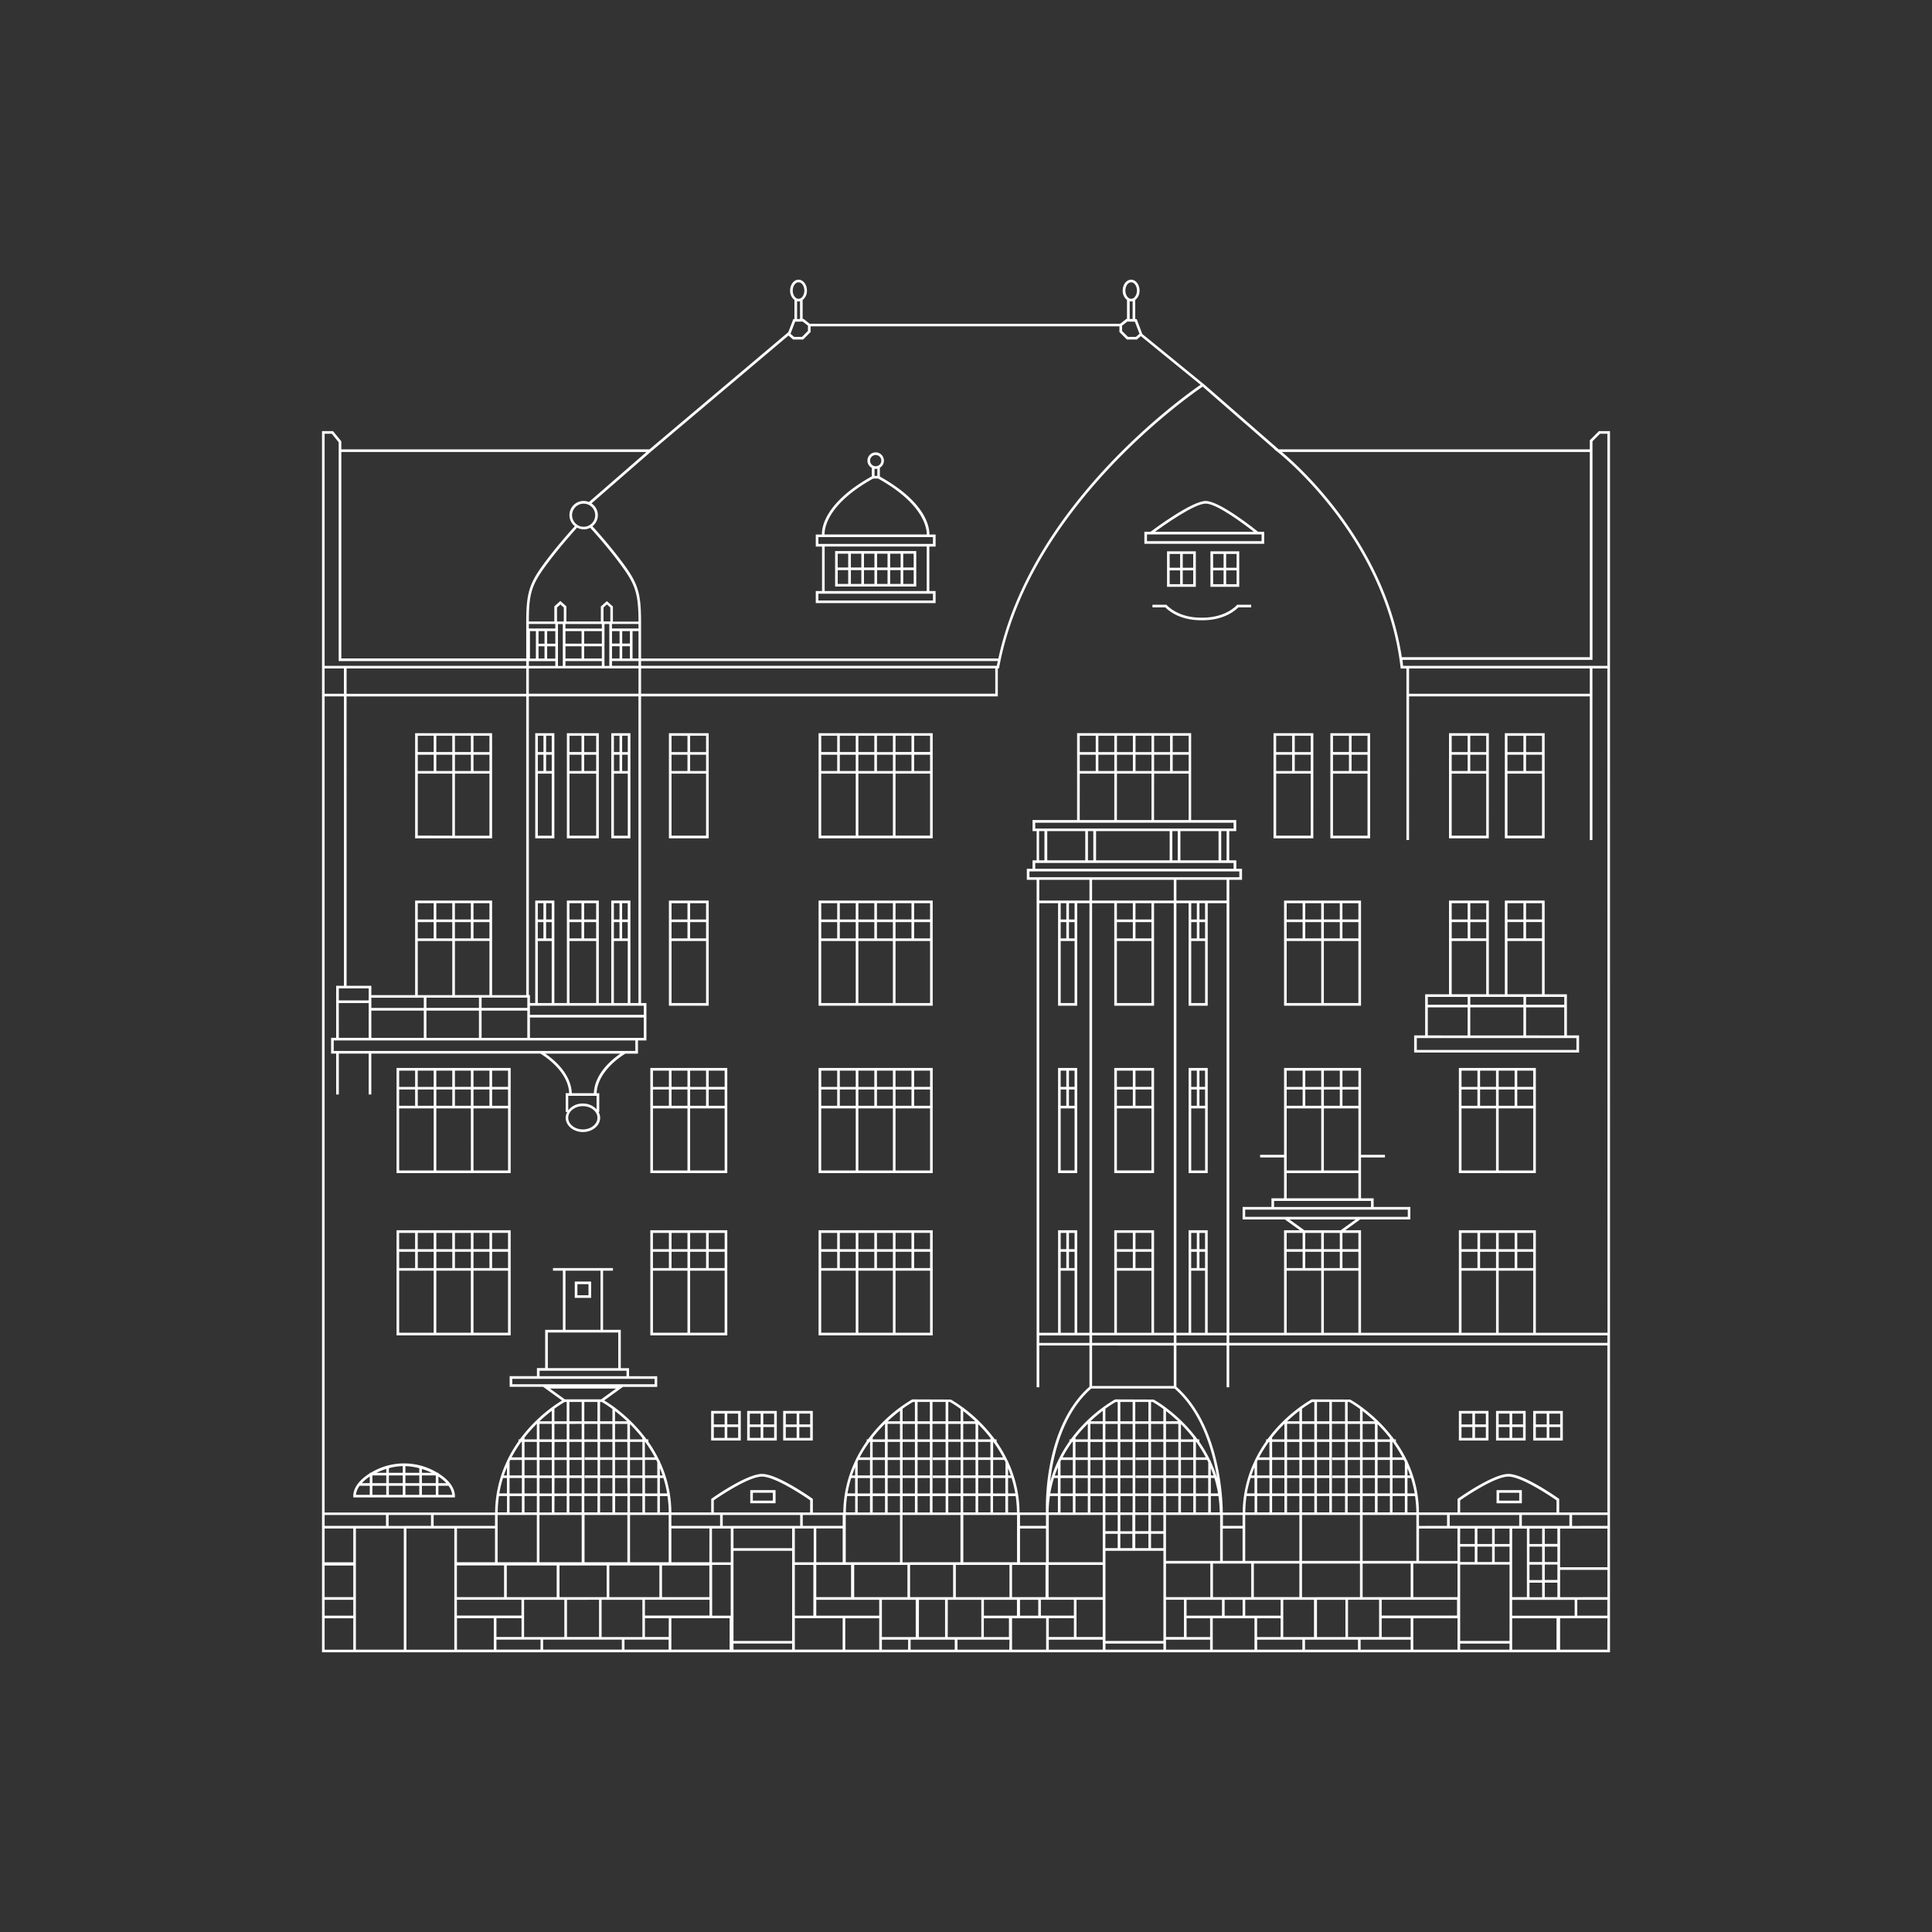 <?xml version="1.0" encoding="UTF-8"?> <svg xmlns="http://www.w3.org/2000/svg" id="Layer_1" data-name="Layer 1" viewBox="0 0 1200 1200"><rect x="0" y="0" width="1200" height="1200" fill="#333333" stroke="none"/><defs><style>.cls-1{fill:#fff;}</style></defs><path class="cls-1" d="M292.47,764.14H246.3v65.3h70.89v-65.3H292.47Zm23.09,23.47h-9.91v-10.1h9.91Zm-11.55,0H294.1v-10.1H304Zm-56.08-10.1h9.91v10.1h-9.91Zm11.55,0h9.91v10.1h-9.91Zm11.54,0h9.91v10.1H271Zm11.54,0h9.91v10.1h-9.91Zm9.91-1.63h-9.91v-10.1h9.91ZM271,765.78h9.91v10.1H271Zm-1.63,10.1h-9.91v-10.1h9.91Zm-21.46-10.1h9.91v10.1h-9.91Zm21.46,62H247.93V789.25h21.46Zm23.08,0H271V789.25h21.45Zm23.09,0H294.1V789.25h21.46Zm0-51.93h-9.91v-10.1h9.91Zm-11.55,0H294.1v-10.1H304Z"></path><path class="cls-1" d="M554.6,764.14H508.43v65.3h70.89v-65.3H554.6Zm23.08,23.47h-9.9v-10.1h9.9Zm-11.54,0h-9.91v-10.1h9.91Zm-56.07-10.1H520v10.1h-9.9Zm11.54,0h9.91v10.1h-9.91Zm11.54,0h9.91v10.1h-9.91Zm11.54,0h9.91v10.1h-9.91Zm9.91-1.63h-9.91v-10.1h9.91Zm-21.45-10.1h9.91v10.1h-9.91Zm-1.63,10.1h-9.91v-10.1h9.91Zm-21.45-10.1H520v10.1h-9.9Zm21.45,62H510.07V789.25h21.45Zm23.08,0H533.15V789.25H554.6Zm23.08,0H556.23V789.25h21.45Zm0-51.93h-9.9v-10.1h9.9Zm-11.54,0h-9.91v-10.1h9.91Z"></path><path class="cls-1" d="M554.6,663.34H508.43v65.3h70.89v-65.3H554.6Zm23.08,23.47h-9.9v-10.1h9.9Zm-11.54,0h-9.91v-10.1h9.91Zm-56.07-10.1H520v10.1h-9.9Zm11.54,0h9.91v10.1h-9.91Zm11.54,0h9.91v10.1h-9.91Zm11.54,0h9.91v10.1h-9.91Zm9.91-1.63h-9.91V665h9.91ZM533.15,665h9.91v10.1h-9.91Zm-1.63,10.1h-9.91V665h9.91ZM510.07,665H520v10.1h-9.9Zm21.45,62H510.07V688.45h21.45Zm23.08,0H533.15V688.45H554.6Zm23.08,0H556.23V688.45h21.45Zm0-51.92h-9.9V665h9.9Zm-11.54,0h-9.91V665h9.91Z"></path><path class="cls-1" d="M428.65,728.64h23.08v-65.3h-47.8v65.3h24.72Zm-23.09-51.93h9.91v10.1h-9.91Zm11.54,0H427v10.1H417.1Zm33,10.1h-9.91v-10.1h9.91Zm-11.55,0h-9.9v-10.1h9.9ZM450.1,727H428.65V688.45H450.1Zm0-51.92h-9.91V665h9.91ZM428.65,665h9.9v10.1h-9.9ZM427,675.08H417.1V665H427ZM405.56,665h9.91v10.1h-9.91Zm0,62V688.45H427V727Z"></path><path class="cls-1" d="M451.73,764.14h-47.8v65.3h47.8Zm-1.63,11.74h-9.91v-10.1h9.91Zm0,11.73h-9.91v-10.1h9.91Zm-44.54-10.1h9.91v10.1h-9.91Zm11.54,0H427v10.1H417.1Zm11.55,0h9.9v10.1h-9.9Zm0-11.73h9.9v10.1h-9.9ZM427,775.88H417.1v-10.1H427Zm-21.45-10.1h9.91v10.1h-9.91Zm21.45,62H405.56V789.25H427Zm23.09,0H428.65V789.25H450.1Z"></path><path class="cls-1" d="M282.56,520.7h23.09V455.4H257.84v65.3h24.72Zm-23.08-51.93h9.91v10.1h-9.91Zm11.54,0h9.91v10.1H271Zm33,10.1H294.1v-10.1H304Zm-11.54,0h-9.91v-10.1h9.91ZM304,519.06H282.56V480.51H304Zm0-51.92H294.1V457H304ZM282.56,457h9.91v10.1h-9.91Zm-1.63,10.1H271V457h9.91ZM259.48,457h9.91v10.1h-9.91Zm0,62V480.51h21.45v38.55Z"></path><path class="cls-1" d="M820.64,559.37H797.55v65.3h47.8v-65.3H820.64Zm23.08,23.47h-9.91v-10.1h9.91Zm-11.54,0h-9.91v-10.1h9.91Zm-33-10.1h9.9v10.1h-9.9Zm11.54,0h9.91v10.1h-9.91Zm9.91-1.63h-9.91V561h9.91ZM799.19,561h9.9v10.1h-9.9Zm21.45,62H799.19V584.48h21.45Zm23.08,0H822.27V584.48h21.45Zm0-51.92h-9.91V561h9.91Zm-11.54,0h-9.91V561h9.91Z"></path><path class="cls-1" d="M440.19,559.37H415.47v65.3h24.72Zm-1.64,11.74h-9.9V561h9.9Zm0,11.73h-9.9v-10.1h9.9Zm-21.45-10.1H427v10.1H417.1Zm0-11.73H427v10.1H417.1Zm21.45,62H417.1V584.48h21.45Z"></path><path class="cls-1" d="M440.19,455.4H415.47v65.3h24.72Zm-1.64,11.74h-9.9V457h9.9Zm0,11.73h-9.9v-10.1h9.9Zm-21.45-10.1H427v10.1H417.1Zm0-11.73H427v10.1H417.1Zm21.45,62H417.1V480.51h21.45Z"></path><path class="cls-1" d="M352.09,520.7h19.85V455.4H352.09Zm18.21-1.64H353.73V480.51H370.3Zm-16.57-50.29h7.47v10.1h-7.47Zm16.57,10.1h-7.47v-10.1h7.47Zm0-11.73h-7.47V457h7.47ZM353.73,457h7.47v10.1h-7.47Z"></path><path class="cls-1" d="M332.44,520.7h11.88V455.4H332.44Zm10.25-1.64h-8.62V480.51h8.62Zm-8.62-50.29h3.49v10.1h-3.49Zm8.62,10.1H339.2v-10.1h3.49Zm0-11.73H339.2V457h3.49ZM334.07,457h3.49v10.1h-3.49Z"></path><path class="cls-1" d="M379.67,520.7h11.89V455.4H379.67Zm10.25-1.64h-8.61V480.51h8.61Zm-8.61-50.29h3.49v10.1h-3.49Zm8.61,10.1h-3.49v-10.1h3.49Zm0-11.73h-3.49V457h3.49ZM381.31,457h3.49v10.1h-3.49Z"></path><path class="cls-1" d="M669.06,663.34H657.18v65.3h11.88Zm-1.63,11.74h-3.49V665h3.49Zm0,11.73h-3.49v-10.1h3.49Zm-8.62-10.1h3.49v10.1h-3.49Zm0-11.73h3.49v10.1h-3.49Zm8.62,62h-8.62V688.45h8.62Z"></path><path class="cls-1" d="M738.26,728.64h11.88v-65.3H738.26ZM748.51,727h-8.62V688.45h8.62Zm-8.62-50.29h3.5v10.1h-3.5Zm8.62,10.1H745v-10.1h3.49Zm0-11.73H745V665h3.49ZM739.89,665h3.5v10.1h-3.5Z"></path><path class="cls-1" d="M815.74,455.4H791v65.3h24.72Zm-1.64,11.74h-9.9V457h9.9Zm0,11.73h-9.9v-10.1h9.9Zm-21.45-10.1h9.91v10.1h-9.91Zm0-11.73h9.91v10.1h-9.91Zm21.45,62H792.65V480.51H814.1Z"></path><path class="cls-1" d="M741.93,364.48h.82V342.42H724.86v22.06h17.07Zm-15.44-10.21H733v8.58h-6.5Zm8.13,8.58v-8.58h6.5v8.58Zm6.5-10.22h-6.5v-8.58h6.5Zm-14.63-8.58H733v8.58h-6.5Z"></path><path class="cls-1" d="M551.22,342.26H518.7v22.06h50.41V342.26H551.22Zm-30.89,1.63h6.5v8.58h-6.5Zm0,10.22h6.5v8.58h-6.5ZM535,362.69h-6.5v-8.58H535Zm0-10.22h-6.5v-8.58H535Zm1.63-8.58h6.5v8.58h-6.5Zm0,10.22h6.5v8.58h-6.5Zm14.63,8.58h-6.5v-8.58h6.5Zm0-10.22h-6.5v-8.58h6.5Zm1.63,1.64h6.5v8.58h-6.5Zm8.13,8.58v-8.58h6.5v8.58Zm6.5-10.22H561v-8.58h6.5Zm-8.13,0h-6.5v-8.58h6.5Z"></path><path class="cls-1" d="M769.71,364.48V342.42H751.82v22.06h17.89Zm-1.63-11.85h-6.5v-8.58h6.5Zm-14.62-8.58H760v8.58h-6.49Zm0,10.22H760v8.58h-6.49Zm8.12,8.58v-8.58h6.5v8.58Z"></path><path class="cls-1" d="M826.31,520.7H851V455.4H826.31Zm23.08-1.64H827.94V480.51h21.45Zm-21.45-50.29h9.91v10.1h-9.91Zm21.45,10.1h-9.91v-10.1h9.91Zm0-11.73h-9.91V457h9.91ZM827.94,457h9.91v10.1h-9.91Z"></path><path class="cls-1" d="M924.75,455.4H900v65.3h24.72Zm-1.64,11.74h-9.9V457h9.9Zm0,11.73h-9.9v-10.1h9.9Zm-21.44-10.1h9.9v10.1h-9.9Zm0-11.73h9.9v10.1h-9.9Zm21.44,62H901.67V480.51h21.44Z"></path><path class="cls-1" d="M959.41,455.4H934.69v65.3h24.72Zm-1.64,11.74h-9.91V457h9.91Zm0,11.73h-9.91v-10.1h9.91Zm-21.45-10.1h9.91v10.1h-9.91Zm0-11.73h9.91v10.1h-9.91Zm21.45,62H936.32V480.51h21.45Z"></path><path class="cls-1" d="M716.81,663.34H692.09v65.3h24.72Zm-1.63,11.74h-9.91V665h9.91Zm0,11.73h-9.91v-10.1h9.91Zm-21.45-10.1h9.9v10.1h-9.9Zm0-11.73h9.9v10.1h-9.9Zm21.45,62H693.73V688.45h21.45Z"></path><path class="cls-1" d="M929.22,663.34H906.13v65.3h47.81v-65.3H929.22Zm23.08,23.47h-9.91v-10.1h9.91Zm-11.54,0h-9.91v-10.1h9.91Zm-33-10.1h9.9v10.1h-9.9Zm11.54,0h9.91v10.1h-9.91Zm9.91-1.63h-9.91V665h9.91ZM907.77,665h9.9v10.1h-9.9Zm21.45,62H907.77V688.45h21.45Zm23.08,0H930.85V688.45H952.3Zm0-51.92h-9.91V665h9.91Zm-11.54,0h-9.91V665h9.91Z"></path><path class="cls-1" d="M554.6,559.37H508.43v65.3h70.89v-65.3H554.6Zm23.08,23.47h-9.9v-10.1h9.9Zm-11.54,0h-9.91v-10.1h9.91Zm-56.07-10.1H520v10.1h-9.9Zm11.54,0h9.91v10.1h-9.91Zm11.54,0h9.91v10.1h-9.91Zm11.54,0h9.91v10.1h-9.91Zm9.91-1.63h-9.91V561h9.91ZM533.15,561h9.91v10.1h-9.91Zm-1.63,10.1h-9.91V561h9.91ZM510.07,561H520v10.1h-9.9Zm21.45,62H510.07V584.48h21.45Zm23.08,0H533.15V584.48H554.6Zm23.08,0H556.23V584.48h21.45Zm0-51.92h-9.9V561h9.9Zm-11.54,0h-9.91V561h9.91Z"></path><path class="cls-1" d="M554.6,455.4H508.43v65.3h70.89V455.4H554.6Zm23.08,23.47h-9.9v-10.1h9.9Zm-11.54,0h-9.91v-10.1h9.91Zm-56.07-10.1H520v10.1h-9.9Zm11.54,0h9.91v10.1h-9.91Zm11.54,0h9.91v10.1h-9.91Zm11.54,0h9.91v10.1h-9.91Zm9.91-1.63h-9.91V457h9.91ZM533.15,457h9.91v10.1h-9.91Zm-1.63,10.1h-9.91V457h9.91ZM510.07,457H520v10.1h-9.9Zm21.45,62H510.07V480.51h21.45Zm23.08,0H533.15V480.51H554.6Zm23.08,0H556.23V480.51h21.45Zm0-51.92h-9.9V457h9.9Zm-11.54,0h-9.91V457h9.91Z"></path><path class="cls-1" d="M292.47,663.34H246.3v65.3h70.89v-65.3H292.47Zm23.09,23.47h-9.91v-10.1h9.91Zm-11.55,0H294.1v-10.1H304Zm-56.08-10.1h9.91v10.1h-9.91Zm11.55,0h9.91v10.1h-9.91Zm11.54,0h9.91v10.1H271Zm11.54,0h9.91v10.1h-9.91Zm9.91-1.63h-9.91V665h9.91ZM271,665h9.91v10.1H271Zm-1.63,10.1h-9.91V665h9.91ZM247.93,665h9.91v10.1h-9.91Zm21.46,62H247.93V688.45h21.46Zm23.08,0H271V688.45h21.45Zm23.09,0H294.1V688.45h21.46Zm0-51.92h-9.91V665h9.91Zm-11.55,0H294.1V665H304Z"></path><path class="cls-1" d="M768.15,375.92c-.07.07-6.64,7.73-21.23,7.73H746c-14.54,0-21.17-7.66-21.23-7.73l-.25-.3h-8.71v1.64h8c1.41,1.49,8.34,8,22.22,8h.88c13.88,0,20.81-6.53,22.22-8h8v-1.64h-8.72Z"></path><path class="cls-1" d="M973.23,617.56H959.41V559.37H934.69v58.19h-9.94V559.37H900v58.19H885.19v25.56h-6.83v10.64H980.79V643.12h-7.56Zm-1.64,1.64v4.86H947.86V619.2h23.73Zm-58.38,6.5h33v17.42h-33Zm23.11-53h9.91v10.1h-9.91Zm11.54,0h9.91v10.1h-9.91Zm9.91-1.63h-9.91V561h9.91ZM936.32,561h9.91v10.1h-9.91Zm0,23.47h21.45v33.08H936.32Zm-1.63,34.72h11.54v4.86h-33V619.2h21.48Zm-33-46.46h9.9v10.1h-9.9Zm11.54,0h9.9v10.1h-9.9Zm9.9-1.63h-9.9V561h9.9ZM901.67,561h9.9v10.1h-9.9Zm0,23.47h21.44v33.08H901.67ZM886.83,619.2h24.74v4.86H886.83Zm0,6.5h24.74v17.42H886.83Zm92.32,19.06v7.36H880v-7.36h99.16Zm-31.29-1.64V625.7h23.73v17.42Z"></path><path class="cls-1" d="M929.22,894.74h18.4v-18.4h-18.4Zm1.63-8.38h6.75v6.74h-6.75ZM946,893.1h-6.75v-6.74H946Zm0-8.38h-6.75V878H946ZM930.85,878h6.75v6.75h-6.75Z"></path><path class="cls-1" d="M952.3,894.74h18.4v-18.4H952.3Zm1.64-8.38h6.75v6.74h-6.75Zm15.13,6.74h-6.75v-6.74h6.75Zm0-8.38h-6.75V878h6.75ZM953.94,878h6.75v6.75h-6.75Z"></path><path class="cls-1" d="M906.13,894.74h18.4v-18.4h-18.4Zm1.64-8.38h6.75v6.74h-6.75Zm15.13,6.74h-6.75v-6.74h6.75Zm0-8.38h-6.75V878h6.75ZM907.77,878h6.75v6.75h-6.75Z"></path><path class="cls-1" d="M486.44,894.74h18.4v-18.4h-18.4Zm1.63-8.38h6.75v6.74h-6.75Zm15.14,6.74h-6.75v-6.74h6.75Zm0-8.38h-6.75V878h6.75ZM488.07,878h6.75v6.75h-6.75Z"></path><path class="cls-1" d="M464.08,894.74h18.4v-18.4h-18.4Zm1.63-8.38h6.75v6.74h-6.75Zm15.13,6.74h-6.75v-6.74h6.75Zm0-8.38h-6.75V878h6.75ZM465.71,878h6.75v6.75h-6.75Z"></path><path class="cls-1" d="M441.71,894.74h18.4v-18.4h-18.4Zm1.64-8.38h6.75v6.74h-6.75Zm15.13,6.74h-6.75v-6.74h6.75Zm0-8.38h-6.75V878h6.75ZM443.35,878h6.75v6.75h-6.75Z"></path><path class="cls-1" d="M272.31,915.13v-.38h-.64a39.77,39.77,0,0,0-41.36,0h-.64v.38c-6,3.7-10.25,8.72-10.25,14.12v.82h63.14v-.82C282.56,923.85,278.32,918.83,272.31,915.13Zm0,2a25.87,25.87,0,0,1,4.92,4.1h-4.92Zm-32.39,4.1H231.3v-4.8h8.62Zm1.63-4.8h8.62v4.8h-8.62Zm10.26,0h8.61v4.8h-8.61Zm10.25,0h8.62v4.8h-8.62Zm0-1.64v-2.38a43.37,43.37,0,0,1,6.12,2.38Zm-1.64,0h-8.61v-4.14a37.8,37.8,0,0,1,8.61,1.29Zm-10.25,0h-8.62V911.9a38,38,0,0,1,8.62-1.29Zm-10.25-2.38v2.38h-6.13A44,44,0,0,1,239.92,912.37Zm-10.25,4.72v4.1h-4.93A25.94,25.94,0,0,1,229.67,917.09Zm-6.27,5.73h6.27v5.61h-8.58A11.51,11.51,0,0,1,223.4,922.82Zm7.9,0h8.62v5.61H231.3Zm10.25,0h8.62v5.61h-8.62Zm10.26,0h8.61v5.61h-8.61Zm10.25,0h8.62v5.61h-8.62Zm10.25,5.61v-5.61h6.27a11.51,11.51,0,0,1,2.31,5.61Z"></path><path class="cls-1" d="M987.46,273.42v5.68H794.2l-45.78-39.9,0,0-38.91-31.74L706,198.18h-.89V186.39H705a7.14,7.14,0,0,0,2.79-5.92c0-3.72-2.35-6.75-5.23-6.75s-5.23,3-5.23,6.75a7.14,7.14,0,0,0,2.79,5.92H700v11.7h-.42l-3.79,3H502.92l-3.79-3h-.6v-11.7h-.1a7.14,7.14,0,0,0,2.78-5.92c0-3.72-2.34-6.75-5.22-6.75s-5.23,3-5.23,6.75a7.14,7.14,0,0,0,2.79,5.92h-.11v11.78h-.7l-3.1,8.14L403.41,279.1H212v-5l-5.15-6.32H200v758.49h800V267.79h-6.9Zm0,7.32V408.2H870.69c-10.86-71.21-64-118.69-74.5-127.46ZM701.67,198.11v-11a3.51,3.51,0,0,0,1.82,0v11ZM699,180.47c0-2.82,1.61-5.12,3.59-5.12s3.59,2.3,3.59,5.12-1.61,5.11-3.59,5.11S699,183.28,699,180.47Zm-2.06,21.81,3.25-2.55,4.7.07,2.87,7.52-2.23,1.93h-4.89l-3.7-3.7Zm-201.85-4.14v-11a3.84,3.84,0,0,0,.91.12,4,4,0,0,0,.91-.12v11Zm-2.69-17.67c0-2.82,1.61-5.12,3.6-5.12s3.59,2.3,3.59,5.12-1.61,5.11-3.59,5.11S492.39,183.28,492.39,180.47Zm1.48,19.33,4.7-.07,3.25,2.55v3.27l-3.69,3.7h-4.9L491,207.32Zm-1.25,11.09h6.18l4.66-4.66V202.7H695.29v3.53l4.66,4.66h6.18l2.45-2.13L745.7,239c-10.4,7.12-105.05,74.28-125.59,170H398.18V386h0c-.05-17.7-1.93-23.63-11.26-36.24-7.27-9.82-15.49-19.1-18.93-22.9a8.74,8.74,0,0,0-.6-14.19l36.85-32.08,85.5-72.17ZM332.7,652.77H207.29v-6.53H394.61v6.53H332.7ZM362,687.06c5,0,9.07,3.23,9.07,7.22S367,701.5,362,701.5s-9.06-3.24-9.06-7.22S357,687.06,362,687.06Zm8.54,1.94a11.48,11.48,0,0,0-8.54-3.58,11.28,11.28,0,0,0-9.06,4.21v-9h17.6Zm-8.52-10h-6.87c-.47-12.33-11.49-21.18-16.52-24.58h46.75c-5,3.4-16.05,12.25-16.52,24.58Zm-151.6-56H229v21.6H210.45ZM369.69,320a7.18,7.18,0,1,1-7.18-7.17A7.19,7.19,0,0,1,369.69,320Zm-7.18,8.82a8.77,8.77,0,0,0,4.08-1c3.31,3.64,11.66,13,19,23,9.18,12.4,10.9,17.82,11,35.27H380.69v-9.38l-3.75-3.35-3.75,3.35V386h-21.4v-9.38l-3.74-3.35-3.75,3.35V386H328.48c0-17.45,1.78-22.87,10.95-35.27,7.35-9.93,15.7-19.32,19-23A8.8,8.8,0,0,0,362.51,328.78Zm-34,81.85h16.41v2.94H328.48Zm.65-1.63V392h3.69v17Zm15.76,0h-5.08v-7.6h5.08Zm-6.71-9.24h-3.72V392h3.72Zm0,1.64V409h-3.72v-7.6Zm6.71-1.64h-5.08V392h5.08Zm1.64-12.17h3v26h-3Zm-.6-1.63v-8.65l2.12-1.89,2.11,1.89V386Zm27.86,23h-11v-7.6h11Zm-22.59-7.6h10V409h-10Zm10-1.64h-10V392h10Zm-10,10.87h22.59v2.94H351.2Zm22.59-10.87h-11V392h11Zm0-9.36H351.2v-2.81h22.59Zm1.63-2.81h3v26h-3Zm-.59-1.63v-8.65l2.11-1.89,2.12,1.89V386Zm21.72,23h-3.7V392h3.7Zm-16.45-7.6h4.7V409h-4.7Zm6.33,0h4.79V409h-4.79Zm4.79-1.64h-4.79V392h4.79Zm-6.42,0h-4.7V392h4.7Zm-4.7,10.87h16.45v2.94H380.1Zm16.45-20.23H380.1v-2.81h16.45Zm-52.25-2.81h.59v2.81H328.48v-2.81Zm.59,27.61h51.66v15.71H328.48V415.2ZM327.53,623v3h-28.4v-6.34h28.4Zm-62.66-3.31h32.62v6.34H264.87Zm17.69-1.64v-33.6H304v33.6ZM271,572.74h9.91v10.1H271Zm33,10.1H294.1v-10.1H304Zm-11.54,0h-9.91v-10.1h9.91ZM304,571.11H294.1V561H304Zm-11.54,0h-9.91V561h9.91Zm-11.54,0H271V561h9.91Zm-11.54,0h-9.91V561h9.91Zm-9.91,1.63h9.91v10.1h-9.91Zm0,11.74h21.45v33.6H259.48Zm3.76,35.24v6.34H230.65v-6.34h32.59Zm-32.59,8h32.59v16.92H230.65Zm34.22,0h32.62v16.92H264.87Zm34.26,0h28.4v16.92h-28.4Zm27.72-196.78H215.27V415.2H326.85Zm-111.58,1.63H326.85V618.08h-21.2V559.37H257.84v58.71H230.65V612.3H215.27ZM229,613.93v7.44H210.45v-7.44Zm100.15,30.68V632h70.7v12.63h-70.7Zm70.7-14.27h-70.7v-5.67h70.7Zm-60.67-57.6h3.49v10.1H339.2Zm3.49-1.63H339.2V561h3.49Zm-5.13,0h-3.49V561h3.49Zm-3.49,1.63h3.49v10.1h-3.49Zm0,11.74h8.62V623h-8.62Zm28.76-11.74h7.47v10.1h-7.47Zm7.47-1.63h-7.47V561h7.47Zm-9.1,0h-7.47V561h7.47Zm-7.47,1.63h7.47v10.1h-7.47Zm0,11.74H370.3V623H353.73Zm32.7-11.74h3.49v10.1h-3.49Zm3.49-1.63h-3.49V561h3.49Zm-5.12,0h-3.49V561h3.49Zm-3.49,1.63h3.49v10.1h-3.49Zm0,11.74h8.61V623h-8.61ZM391.56,623V559.37H379.67V623h-7.73V559.37H352.09V623h-7.77V559.37H332.44V623h-3.27v-4.95h-.69V432.54h68.07V623Zm6.62-207.83h220v15.71H398.18Zm221-1.63H398.18v-2.94H619.76C619.56,411.61,619.32,412.58,619.13,413.57ZM212,280.74H401.53l-35.71,31.07a8.65,8.65,0,0,0-3.31-.66,8.77,8.77,0,0,0-5.46,15.67c-3.44,3.8-11.67,13.08-18.93,22.9-9.34,12.61-11.21,18.54-11.27,36.24h0v23H212Zm-10.38,0V269.42h4.45l4.29,5.28V410.63H326.85v2.94H201.63Zm12,134.46v15.71h-12V415.2ZM201.63,941h38.12v6.73H201.63Zm17.79,8.37v21H201.63v-21Zm-17.79,23h17.79V992H201.63Zm17.79,31.15H201.63v-9.85h17.79Zm0,21.14H201.63v-19.5h17.79Zm1.63-19.5V949.41H250.8v75.24H221.05Zm20.33-57.38V941H267.7v6.73Zm40.81,76.88H252.44V949.41h29.75v75.24ZM316.5,907.71l.42-.89h7.23v9.59H316.5Zm7.22-12.11h.43v9.59h-6.38A82.13,82.13,0,0,1,323.72,895.6Zm58.95-33.15-9.28,6.71H350.84l-9.29-6.71Zm24,42.74h-6.13V895.6h.18A82.13,82.13,0,0,1,406.71,905.19Zm96.5,34.22H443.35v-7.53c2.77-1.93,21.5-14.73,29.93-14.73s27.15,12.8,29.93,14.73Zm29.55-31.7.42-.89h7.23v9.59h-7.65ZM540,895.6h.43v9.59H534A80.77,80.77,0,0,1,540,895.6Zm83,9.59h-6.13V895.6H617A82.13,82.13,0,0,1,623,905.19Zm59.21-436.42h9.91v10.1h-9.91Zm56.08,10.1h-9.91v-10.1h9.91Zm-11.54,0h-9.91v-10.1h9.91Zm-11.54,0h-9.91v-10.1h9.91Zm-11.55,0h-9.9v-10.1h9.9Zm-9.9,1.64h21.45v28.84H693.73Zm23.08,0h21.45v28.84H716.81Zm21.45-13.37h-9.91V457h9.91Zm-11.54,0h-9.91V457h9.91Zm-11.54,0h-9.91V457h9.91Zm-11.55,0h-9.9V457h9.9Zm-11.54,0h-9.91V457h9.91Zm-11.54,0h-9.91V457h9.91Zm-9.91,1.63h9.91v10.1h-9.91Zm0,11.74h21.45v28.84H670.64ZM692.09,511h74.12v3.61H643V511h49.13Zm69.77,5.24v18.14h-3.33V516.22Zm-5,0v18.14H733.17V516.22Zm-25.36,0v18.14h-3.33V516.22Zm-5,0v18.14H680.79V516.22Zm-47.42,0v18.14h-3.33V516.22Zm-5,0v18.14H650.47V516.22Zm-25.36,0v18.14h-3.33V516.22ZM650.47,536H766.21v3.61H643V536h7.51Zm117.38,5.24h1.92v3.61H639.41v-3.61H767.85Zm42.88,135.48h9.91v10.1h-9.91Zm33,10.1h-9.91v-10.1h9.91Zm-11.54,0h-9.91v-10.1h9.91Zm-9.91,1.64h21.45V727H822.27Zm21.45-13.37h-9.91V665h9.91Zm-11.54,0h-9.91V665h9.91Zm-11.54,0h-9.91V665h9.91Zm-11.55,0h-9.9V665h9.9Zm-9.9,1.63h9.9v10.1h-9.9Zm0,11.74h21.45V727H799.19Zm0,40.19h44.53v15.64H799.19Zm46.16,17.28h6.21v3.76H791.35v-3.76h54Zm7.84,5.4h21.2v4.48h-101v-4.48h79.76ZM842,757.44l-9.28,6.7H810.18l-9.29-6.7Zm-31.28,20.07h9.91v10.1h-9.91Zm0-11.73h9.91v10.1h-9.91Zm33,21.83h-9.91v-10.1h9.91Zm-21.45-10.1h9.91v10.1h-9.91Zm9.91-1.63h-9.91v-10.1h9.91Zm-9.91,13.37h21.45v38.56H822.27Zm21.45-13.37h-9.91v-10.1h9.91Zm-34.63,0h-9.9v-10.1h9.9Zm-9.9,1.63h9.9v10.1h-9.9Zm0,11.74h21.45v38.56H799.19Zm21.45,40.19H998.37v4.64H763.5v-4.64h57.14Zm98.67-51.93h9.91v10.1h-9.91Zm33,10.1h-9.91v-10.1h9.91Zm-11.54,0h-9.91v-10.1h9.91Zm-9.91,1.64H952.3v38.56H930.85Zm21.45-13.37h-9.91v-10.1h9.91Zm-11.54,0h-9.91v-10.1h9.91Zm-11.54,0h-9.91v-10.1h9.91Zm-11.55,0h-9.9v-10.1h9.9Zm-9.9,1.63h9.9v10.1h-9.9Zm0,11.74h21.45v38.56H907.77Zm-240.34-1.64h-3.49v-10.1h3.49Zm0-11.73h-3.49v-10.1h3.49Zm-5.13,0h-3.49v-10.1h3.49Zm-3.49,1.63h3.49v10.1h-3.49Zm0,11.74h8.62v38.56h-8.62Zm-1.63-25.11v63.67H645.51V561h11.67v63.66h11.88V561h7.62v266.8h-7.62V764.14Zm1.63-191.4h3.49v10.1h-3.49Zm0,11.74h8.62V623h-8.62Zm8.62-1.64h-3.49v-10.1h3.49Zm0-11.73h-3.49V561h3.49Zm-5.13,0h-3.49V561h3.49Zm16-24.64h50.75v12.9H678.31Zm25.32,24.64h-9.9V561h9.9Zm0,11.73h-9.9v-10.1h9.9Zm-9.9,1.64h21.45V623H693.73Zm21.45-1.64h-9.91v-10.1h9.91Zm0-11.73h-9.91V561h9.91ZM692.09,561v63.66h24.72V561h12.25v266.8H716.81V764.14H692.09v63.67H678.31V561Zm23.09,226.6h-9.91v-10.1h9.91Zm0-11.73h-9.91v-10.1h9.91Zm-11.55,0h-9.9v-10.1h9.9Zm-9.9,1.63h9.9v10.1h-9.9Zm0,11.74h21.45v38.56H693.73Zm-15.42,40.19h50.75v4.64H678.31Zm52.38,0h31.17v4.64H730.69ZM745,777.51h3.49v10.1H745Zm3.49-1.63H745v-10.1h3.49Zm-5.12,0h-3.5v-10.1h3.5Zm-3.5,1.63h3.5v10.1h-3.5Zm0,11.74h8.62v38.56h-8.62Zm10.25,38.56V764.14H738.26v63.67h-7.57V561h7.57v63.66h11.88V561h11.72v266.8ZM739.89,572.74h3.5v10.1h-3.5Zm0,11.74h8.62V623h-8.62Zm8.62-1.64H745v-10.1h3.49Zm0-11.73H745V561h3.49Zm-5.12,0h-3.5V561h3.5Zm18.47-11.74H730.69v-12.9h31.17Zm-85.18-12.9v12.9H645.51v-12.9Zm-31.17,283h31.17v4.64H645.51Zm83.55,6.28v25.11H678.31V835.72ZM677.8,862.47h51.77c16.71,14.67,23.55,38.1,26.35,55.41a75.3,75.3,0,0,0-3.84-10v-.53h-.25a81.87,81.87,0,0,0-6.93-11.84V894h-1.1c-.33-.45-.67-.88-1-1.32v-.21h-.16a92.17,92.17,0,0,0-9.12-10.18v-.06h-.06a97,97,0,0,0-9.23-7.84v-.19H724a68.8,68.8,0,0,0-7.47-4.92l-23.72-.09-.38.09A92.75,92.75,0,0,0,665.1,894h-.84v1.19a81.21,81.21,0,0,0-7.16,12.2h0v0a75.07,75.07,0,0,0-4.87,13.19C654.2,903.1,660.2,877.92,677.8,862.47Zm103,45.24.42-.89h7.23v9.59h-7.65Zm7.22-12.11h.43v9.59h-6.38A82.13,82.13,0,0,1,788.06,895.6Zm83,9.59h-6.13V895.6h.18A82.13,82.13,0,0,1,871.05,905.19Zm27.76,44.22h6.48v20.12H881.37V949.41Zm-17.44-1.64V941h17.44v6.73Zm85.42-8.36H906.93v-7.53c2.77-1.93,21.5-14.73,29.93-14.73S964,930,966.79,931.88ZM818,993.66h17.67v23.14H818Zm0-1.64H808.7V971.17h36V992H818Zm-46.18,11.49H760.64v-9.85H771.8ZM760.64,992h-7.25V971.17h23.77V992H760.64Zm-36.42,1.64h11.16v23.14H724.22Zm-39.29-23.29H651.42V941h33.51v29.33Zm0,46.43H668.65V993.66h16.28ZM668.65,992H651.3V972h33.63v20Zm-17.23,11.49h-4.91v-9.85H667v9.85Zm15.6,1.64v11.65h-15.6v-11.65ZM492,972v47.23H455.58v-56H492V972ZM352.16,992h-4.65V972.36h29.3V992H352.16Zm19.91,1.64v23.14H352.16V993.66Zm-48.14,23.14H308.34v-11.65h15.59Zm-40.1-46.43v-21h23.63v21Zm32.67-41.11h7.65v10.15H316.5Zm0-11.22h7.65v9.59H316.5Zm9.29-11.22h7.65v9.59h-7.65Zm0-11.22h7.65v9.59h-7.65Zm9.28-11.21h7.65V894h-7.65ZM399,905.19H391.3V895.6H399Zm9.29,22.44h-7.66V918h7.66Zm0,11.78h-7.66V929.26h7.66Zm-73.17-10.15h7.65v10.15h-7.65Zm0-11.22h7.65v9.59h-7.65Zm0-11.22h7.65v9.59h-7.65Zm9.29-11.22H352v9.59h-7.65Zm54.59,32H391.3V918H399Zm0,11.78H391.3V929.26H399Zm-16.94,0V929.26h7.65v10.15Zm-37.65-10.15H352v10.15h-7.65Zm0-11.22H352v9.59h-7.65Zm9.29-11.22h7.65v9.59h-7.65Zm9.28-11.22h8.16v9.59h-8v1.63h8v9.59h-8V918h8v9.59h-8.16Zm26.73,32H382V918h7.65ZM372.72,918h7.66v9.59h-7.66Zm7.66-1.63h-7.66v-9.59h7.66ZM361.3,918v9.59h-7.65V918Zm-7.65,11.22h7.65v10.15h-7.65Zm9.28,0h8.16v10.15h-8.16Zm9.79,0h7.66v10.15h-7.66Zm16.94-12.85H382v-9.59h7.65Zm-9.28-11.22h-7.66V895.6h7.66ZM371.09,894h-8.16v-9.58h8.16Zm-9.79,11.22h-7.65V895.6h7.65ZM352,906.82v9.59h-7.65v-9.59ZM335.07,941H361.3v29.33H335.07Zm28,0h26.6v29.33h-26.6Zm77.53,29.33H417v-21h23.63Zm-25.27-22.6v22.6h-24V941h24ZM399,916.41H391.3v-9.59H399Zm-9.29-11.22H382V895.6h7.65ZM380.38,894h-7.66v-9.58h7.66Zm-17.45-11.22v-12h8.16v12Zm-9.28-12h7.65v12h-7.65Zm7.65,13.6V894h-7.65v-9.58ZM352,894h-7.65v-9.58H352Zm-9.29,1.63v9.59h-7.65V895.6ZM333.44,918v9.59h-7.65V918Zm-7.65,11.22h7.65v10.15h-7.65Zm-42,43.1h29.3V992h-29.3Zm0,21.3h40.1v9.85h-40.1ZM314.77,992V972.36h31V992h-31Zm63.68-19.66h31.1V992h-31.1Zm32.74,0h29.4V992h-29.4ZM492,961.61H455.58v-12.2H492Zm-36.46-13.84H448.9V941H497v6.73H455.58Zm-1.64,1.64v21H442.22v-21h11.72ZM442.33,992V972h11.51v31.51H442.33Zm51.35-20h11.51v31.51H493.68Zm0-1.63v-21H505.4v21ZM507,972h21.61v20H507Zm18.31-1.63V941H559v29.33H525.35Zm7.41-41.11h7.65v10.15h-7.65Zm0-11.22h7.65v9.59h-7.65Zm9.29-11.22h7.65v9.59h-7.65Zm0-11.22h7.65v9.59h-7.65Zm9.28-11.21H559V894h-7.66Zm27.86,0h8.16V894h-8.16Zm36,20.8h-7.65V895.6h7.65Zm9.29,22.44h-7.66V918h7.66Zm0,11.78h-7.66V929.26h7.66Zm-59.24,31h-4.64V941h36v29.33H565.26ZM592,972v20H565.26V972Zm-49.94-42.74h7.65v10.15h-7.65Zm9.28,0H559v10.15h-7.66Zm0-11.22H559v9.59h-7.66Zm0-11.22H559v9.59h-7.66Zm9.29-11.22h7.65v9.59h-7.65Zm16.94,20.81h-7.65v-9.59h7.65Zm0-11.22h-7.65V895.6h7.65Zm-9.29,1.63v9.59h-7.65v-9.59Zm19.08,32.59h-8.16V929.26h8.16Zm-9.79,0h-7.65V929.26h7.65Zm-16.94-10.15h7.65v10.15h-7.65Zm7.65-1.63h-7.65V918h7.65ZM589,939.41V929.26h7.66v10.15ZM589,918h7.66v9.59H589Zm0-11.22h7.66v9.59H589Zm0-11.22h7.66v9.59H589Zm26.23,32h-7.65V918h7.65ZM598.27,918h7.65v9.59h-7.65Zm7.65-1.63h-7.65v-9.59h7.65Zm-7.65,12.85h7.65v10.15h-7.65Zm9.29,0h7.65v10.15h-7.65Zm7.65-12.85h-7.65v-9.59h7.65Zm-9.29-11.22h-7.65V895.6h7.65ZM596.64,894H589v-9.58h7.66Zm-17.45,1.63h8.16v9.59h-8v1.63h8v9.59h-8V918h8v9.59h-8.16Zm-9.28,32V918h7.65v9.59ZM577.56,894h-7.65v-9.58h7.65Zm-9.29,0h-7.65v-9.58h7.65ZM559,895.6v9.59h-7.66V895.6ZM549.7,918v9.59h-7.65V918Zm-19.14,54h33.07v20H530.56Zm17.21,33.15V993.66h21v23.14h-21Zm23-11.49H587v23.14H570.74Zm17.92,0h20.82v23.14H588.66Zm5-1.64V972H627v20H593.63Zm4.64-21.65V941h33.38v29.33H598.27ZM628.6,972h20.79v20H628.6Zm4.94,21.66h11.34v9.85H633.54Zm25.17-85.95.42-.89h7.23v9.59h-7.65Zm7.22-12.11h.43v9.59H660A80.77,80.77,0,0,1,665.93,895.6Zm83,9.59h-6.13V895.6H743A82.13,82.13,0,0,1,748.92,905.19Zm-45.59,45.9h-7.47V941h7.47Zm-26.05-11.68V929.26h7.65v10.15Zm-18.57-10.15h7.65v10.15h-7.65Zm0-11.22h7.65v9.59h-7.65ZM668,906.82h7.65v9.59H668Zm0-11.22h7.65v9.59H668Zm9.28-11.21h7.65V894h-7.65Zm27.86,0h8.16V894h-8.16Zm36,20.8h-7.65V895.6h7.65Zm9.29,22.44h-7.66V918h7.66ZM714.93,918h7.66v9.59h-7.66Zm0-11.22h7.66v9.59h-7.66Zm0-11.22h7.66v9.59h-7.66Zm16.94,20.81h-7.65v-9.59h7.65ZM724.22,918h7.65v9.59h-7.65Zm9.29,0h7.65v9.59h-7.65Zm7.65-1.63h-7.65v-9.59h7.65Zm-9.29-11.22h-7.65V895.6h7.65ZM722.59,894h-7.66v-9.58h7.66Zm-17.45,1.63h8.16v9.59h-8v1.63h8v9.59h-8V918h8v9.59h-8.16Zm-20.21,32h-7.65V918h7.65Zm-7.65-11.22v-9.59h7.65v9.59Zm9.29-9.59h7.65v9.59h-7.65Zm0-11.22h7.65v9.59h-7.65Zm16.94,9.59h-7.65V895.6h7.65Zm-7.65,1.63h7.65v9.59h-7.65ZM703.51,894h-7.65v-9.58h7.65Zm-9.29,0h-7.65v-9.58h7.65Zm-9.29,1.63v9.59h-7.65V895.6ZM675.65,918v9.59H668V918ZM668,929.26h7.65v10.15H668ZM686.57,941h7.65v10.05h-7.65Zm7.65-1.63h-7.65V929.26h7.65Zm-7.65-11.78V918h7.65v9.59Zm9.29-9.59h7.65v9.59h-7.65Zm9.28,11.22h8.16v10.15h-8.16Zm0,11.78h8.16v10.05h-8.16Zm9.79,0h7.66v10.05h-7.66Zm0-1.63V929.26h7.66v10.15Zm9.29-10.15h7.65v10.15h-7.65Zm9.29,0h7.65v10.15h-7.65Zm9.28,0h7.66v10.15h-7.66Zm9.29,0h4.71a76.7,76.7,0,0,1,.81,10.15h-5.52Zm0-1.63V918h2.18a75.5,75.5,0,0,1,2.3,9.59Zm0-11.22V912c.59,1.45,1.16,2.92,1.67,4.45Zm-1.63,0h-7.66v-9.59h7c.23.47.45.95.68,1.43ZM741.16,894h-7.65v-9.43a91.24,91.24,0,0,1,7.65,8.64Zm-16.94,0v-9.58h7.65V894Zm0-11.22V876.4a97.16,97.16,0,0,1,7.45,6.35Zm-1.63,0h-7.66v-12h1a69.39,69.39,0,0,1,6.68,4.39Zm-9.29,0h-8.16v-12h8.16Zm-9.79,0h-7.65v-12h7.65Zm-9.29,0h-7.65V875a70.24,70.24,0,0,1,6.42-4.2h1.23Zm-9.29,0h-7.65v0a97.76,97.76,0,0,1,7.65-6.5ZM675.65,894H668v-1.1a89,89,0,0,1,7.65-8.58Zm-18.57,22.44h-1.93c.59-1.74,1.24-3.42,1.93-5.06ZM654.64,918h2.44v9.59h-4.73A73.83,73.83,0,0,1,654.64,918Zm2.44,11.22v10.15h-5.77a75.08,75.08,0,0,1,.8-10.15Zm29.49,23.46h7.65v8.89h-7.65Zm9.29,0h7.47v8.89h-7.47Zm0-13.31V929.26h7.65v10.15Zm9.28,13.31h8.16v8.89h-8.16Zm9.79,0h7.66v8.89h-7.66Zm9.29,10.53V941h33.63v28.49H724.22Zm0,28.77V971.17h27.54V992H724.22Zm82.84,0H778.79V971.17h28.27Zm-10,13.13V993.66h19.08v23.14H797.05Zm-16.21-75.89h7.65v10.15h-7.65Zm0-11.22h7.65v9.59h-7.65Zm9.29-11.22h7.65v9.59h-7.65Zm0-11.22h7.65v9.59h-7.65Zm9.28-11.21h7.65V894h-7.65Zm27.86,0h8.16V894h-8.16Zm36,20.8h-7.65V895.6h7.65Zm16.44,34.22h-5.52V929.26h4.71A76.7,76.7,0,0,1,879.73,939.41Zm-42.67,0V929.26h7.66v10.15ZM799.41,918h7.65v9.59h-7.65Zm0-11.22h7.65v9.59h-7.65Zm9.29-11.22h7.65v9.59H808.7Zm16.94,20.81H818v-9.59h7.66Zm0-11.22H818V895.6h7.66Zm-9.29,1.63v9.59H808.7v-9.59Zm0,20.81H808.7V918h7.65Zm-7.65,1.63h7.65v10.15H808.7Zm9.28,0h7.66v10.15H818Zm9.29,0h8.16v10.15h-8.16ZM837.06,918h7.66v9.59h-7.66Zm0-11.22h7.66v9.59h-7.66Zm0-11.22h7.66v9.59h-7.66Zm26.23,32h-7.65V918h7.65ZM846.35,918H854v9.59h-7.65Zm7.65-1.63h-7.65v-9.59H854Zm-7.65,12.85H854v10.15h-7.65Zm9.29,0h7.65v10.15h-7.65Zm9.28,0h7.66v10.15h-7.66Zm7.66-1.63h-7.66V918h7.66Zm-9.29-11.22h-7.65v-9.59h7.65ZM854,905.19h-7.65V895.6H854ZM844.72,894h-7.66v-9.58h7.66Zm-17.45,1.63h8.16v9.59h-8v1.63h8v9.59h-8V918h8v9.59h-8.16Zm-9.29,32V918h7.66v9.59ZM825.64,894H818v-9.58h7.66Zm-9.29,0H808.7v-9.58h7.65Zm-9.29,1.63v9.59h-7.65V895.6ZM797.78,918v9.59h-7.65V918Zm-7.65,11.22h7.65v10.15h-7.65Zm9.28,0h7.65v10.15h-7.65ZM808.7,941h36v28.49h-36Zm28.58,52.62h19.3v23.14h-19.3Zm9.07-1.64V971.17h29.84V992H846.35Zm11.86,1.64H905v9.85h-46.8ZM877.83,992V971.17h27.46V992Zm59.77-33h-9.21v-9.56h9.21Zm-10.84-9.56V959h-9.1v-9.56Zm-19.83,0H916V959h-9.1Zm0,20.12v-8.92H916v9.56h-9.1Zm10.73-8.92h9.1v9.56h-9.1Zm10.73,0h9.21v9.56h-9.21Zm10.84,11.2v-22.4h9.16V992h-9.16Zm28.1-1.64h-7.84v-9.56h7.84Zm-9.47,0H950v-9.56h7.84Zm0,11.2H950v-9.56h7.84Zm0,10.65H950v-9h7.84Zm-18.63,1.64h38.83v9.85H939.23ZM959.49,992v-9h7.84v9Zm7.84-16.95v6.3h-7.84v-9.56h7.84v3.26Zm0-16.1h-7.84v-9.44h-1.63V959H950v-9.56h17.31Zm-18.94-11.2h-3.14V941h29.53v6.73H948.39ZM943.62,941v6.73H900.44V941Zm-63.89,28.49H846.35V941h33.38v28.49Zm-5.52-41.9V918h2.18a73.83,73.83,0,0,1,2.3,9.59Zm0-11.22V912c.59,1.45,1.16,2.92,1.67,4.45Zm-1.63,0h-7.66v-9.59h7c.23.47.45.95.68,1.43ZM863.29,894h-7.65v-9.43a91.24,91.24,0,0,1,7.65,8.64Zm-16.94,0v-9.58H854V894Zm0-11.22v-6.34a94.65,94.65,0,0,1,7.45,6.34Zm-1.63,0h-7.66v-12h1a69.39,69.39,0,0,1,6.68,4.39Zm-9.29,0h-8.16v-12h8.16Zm-9.79,0H818v-12h7.66Zm-9.29,0H808.7V875a70.24,70.24,0,0,1,6.42-4.2h1.23Zm-9.29,0h-7.65v0a97.76,97.76,0,0,1,7.65-6.5ZM797.78,894h-7.65v-1.11a90,90,0,0,1,7.65-8.57ZM779.2,916.41h-1.92c.59-1.74,1.24-3.42,1.92-5.06ZM776.77,918h2.43v9.59h-4.73A75.5,75.5,0,0,1,776.77,918Zm-2.53,11.22h5v10.15h-5.77A76.7,76.7,0,0,1,774.24,929.26Zm-.81,18.51V941h33.63v28.49H773.43V947.77Zm-1.65,0h-12.2V941h12.2Zm0,1.64v20.12H759.49V949.41Zm-122.11-1.64H633.54V941h16.13Zm0,1.64v21H633.54v-21Zm-23.54-10V929.26h4.71a75,75,0,0,1,.81,10.15Zm0-11.78V918h2.18a73.83,73.83,0,0,1,2.3,9.59Zm0-11.22V912c.59,1.45,1.16,2.92,1.67,4.45Zm-1.63,0h-7.66v-9.59h7c.23.47.45.95.68,1.43ZM615.21,894h-7.65v-9.43a91.24,91.24,0,0,1,7.65,8.64Zm-16.94,0v-9.58h7.65V894Zm0-11.22v-6.34a94.65,94.65,0,0,1,7.45,6.34Zm-1.63,0H589v-12h1a69.39,69.39,0,0,1,6.68,4.39Zm-9.29,0h-8.16v-12h8.16Zm-9.79,0h-7.65v-12h7.65Zm-9.29,0h-7.65V875a70.24,70.24,0,0,1,6.42-4.2h1.23Zm-9.28,0h-7.66v0a96,96,0,0,1,7.66-6.5ZM549.7,894h-7.65v-1.1a90.35,90.35,0,0,1,7.65-8.58Zm-18.57,22.44h-1.92c.58-1.74,1.23-3.42,1.92-5.06ZM528.69,918h2.44v9.59H526.4A73.83,73.83,0,0,1,528.69,918Zm-2.53,11.22h5v10.15h-5.77A75.08,75.08,0,0,1,526.16,929.26Zm-2.76,41.11H507v-21H523.4Zm0-22.6H498.6V941h24.8ZM447.27,941v6.73H417V941h30.31Zm-31.95-1.63h-5.45V929.26h4.71a76.7,76.7,0,0,1,.81,10.15Zm-5.45-11.78V918h2.18a73.83,73.83,0,0,1,2.3,9.59Zm0-11.22V912c.59,1.45,1.16,2.92,1.67,4.45Zm-1.63,0h-7.66v-9.59h7c.23.47.45.95.68,1.43ZM399,894H391.3v-9.43a91.24,91.24,0,0,1,7.65,8.64ZM382,894v-9.58h7.65V894Zm0-11.22v-6.34a94.65,94.65,0,0,1,7.45,6.34Zm-1.63,0h-7.66v-12h1a69.39,69.39,0,0,1,6.68,4.39Zm-29.6-12H352v12h-7.65V875A68.78,68.78,0,0,1,350.78,870.79Zm-8.06,12h-7.65v0a97.76,97.76,0,0,1,7.65-6.5ZM333.44,894h-7.65v-1.11a90,90,0,0,1,7.65-8.57Zm-18.58,22.44h-1.92c.59-1.74,1.24-3.42,1.92-5.06ZM312.43,918h2.43v9.59h-4.73A75.5,75.5,0,0,1,312.43,918Zm-2.53,11.22h5v10.15h-5.77A76.7,76.7,0,0,1,309.9,929.26ZM309.09,941h24.35v29.33H309.09V941Zm-1.63,6.73H269.34V941h38.12Zm-.75,70.67v6.21H283.83v-19.5h22.88v13.29Zm29,6.21H308.34v-6.21h27.41Zm-10.18-7.85V993.66h25v23.14h-25Zm60.71,7.85h-48.9v-6.21h48.9Zm-12.58-7.85V993.66H399v23.14H373.7Zm41.62,7.85h-27.4v-6.21h27.4Zm.07-7.85H400.58v-11.65h14.81Zm0-13.29H400.58v-9.85h40.11v9.85Zm37.83,21.14H417v-19.5h36.19Zm38.82,0H455.58v-3.78H492Zm31.36,0H493.68v-19.5H523.4ZM507,1003.51v-9.85h39.1v9.85H507Zm39.1,21.14H525v-19.5h21.1v19.5Zm17.91,0H547.77v-6.21h16.28Zm29,0h-27.4v-6.21h27.4Zm33.88,0H594.72v-6.21H627Zm-15.82-7.85v-11.65h15.6v11.65ZM627,1003.51H611.12v-9.85h20.53v9.85H627Zm22.81,21.14H628.6v-19.5h21.18v19.5Zm35.15,0H651.42v-6.21h33.51Zm37.66,0h-36v-3.78h36Zm0-5.42h-36v-56h36v56Zm29,5.42h-27.4v-6.21h27.4Zm0-7.85H737v-11.65h14.61Zm0-13.29H737v-9.85h22v9.85h-7.38Zm27.56,21.14H753.26v-19.5h25.92Zm-5.75-21.14v-9.85h22v9.85h-22Zm7.38,1.64h14.61v11.65H780.81Zm28.12,19.5H780.84v-6.21h28.09Zm34.54,0h-32.9v-6.21h32.9Zm32.72,0H845.11v-6.21h31.08Zm-18-7.85v-11.65h18v11.65Zm47.08,4.07v3.78H877.83v-19.5h27.46Zm32.31,3.78H906.93v-3.78H937.6Zm0-5.42H906.93V971.81H937.6v47.42Zm29.19,5.42H939.23v-19.5h27.56Zm31.58,0H969v-19.5h29.4Zm-18.67-21.14v-9.85h18.67v9.85Zm0-11.49H969V975.07h29.4V992ZM969,973.44v-24h29.4v24Zm7.45-25.67V941h22v6.73Zm0-8.36h-8V931l-.34-.24c-.88-.63-21.64-15.28-31.22-15.28s-30.34,14.65-31.22,15.28l-.35.24v8.38H881.34a75.53,75.53,0,0,0-7.13-31.53v-.52H874A81.87,81.87,0,0,0,867,895.52V894h-1.1c-.33-.45-.67-.88-1-1.32v-.21h-.16a92.17,92.17,0,0,0-9.12-10.18v-.06h-.06a97,97,0,0,0-9.23-7.84v-.19h-.25a70,70,0,0,0-7.47-4.92l-23.72-.09-.38.09A92.75,92.75,0,0,0,787.23,894h-.84v1.19a82.91,82.91,0,0,0-7.15,12.2h0v.08a75.64,75.64,0,0,0-7.38,32H759.49c0-6.78-1.33-53.94-28.8-78.12V835.72h31.17v25.93h1.64V835.72H998.37V939.41Zm22-111.6H953.94V764.14H906.13v63.67H845.35V764.14h-9.83l9.28-6.7H876v-7.76H853.19v-5.4h-7.84V718.92h14.86v-1.64H845.35V663.34h-47.8v53.94H782.69v1.64h14.86v25.36h-7.84v5.4H771.8v7.76h26.3l9.28,6.7h-9.83v63.67h-34V546.47h7.9V539.6h-3.55v-5.24H763.5V516.22h4.35v-6.87h-28v-54H669v54H641.33v6.87h2.54v18.14h-2.54v5.24h-3.55v6.87h6.09V861.65h1.64V835.72h31.17V861.3c-15.38,13.54-21.92,34.2-24.68,49.2a144.37,144.37,0,0,0-2.36,28.91H633.26a75.48,75.48,0,0,0-7.13-31.52v-.53h-.25A81.87,81.87,0,0,0,619,895.52V894h-1.1c-.33-.45-.67-.88-1-1.32v-.21h-.15a93.22,93.22,0,0,0-9.13-10.18v-.06h-.06a97,97,0,0,0-9.23-7.84v-.19H598a68.8,68.8,0,0,0-7.47-4.92l-23.72-.09-.38.09A92.75,92.75,0,0,0,539.15,894h-.84v1.19a82,82,0,0,0-7.14,12.2h0v.09a75.45,75.45,0,0,0-7.39,32h-18.9V931l-.34-.24c-.88-.63-21.64-15.28-31.22-15.28s-30.34,14.65-31.22,15.28l-.35.24v8.38H417a75.48,75.48,0,0,0-7.13-31.52v-.53h-.25a81.87,81.87,0,0,0-6.93-11.84V894h-1.1c-.33-.45-.67-.88-1-1.32v-.21h-.16a93.19,93.19,0,0,0-9.12-10.18v-.06h-.06a97,97,0,0,0-9.23-7.84v-.19h-.25c-2.95-2.18-5.26-3.63-6.49-4.36l11.64-8.41h21.28v-6.63H390.72v-5h-5.14V826h-11V789.25h6.13v-1.64H343.48v1.64h6.13V826h-11v23.74H333.5v5H316.55v6.63h20.77l11.75,8.5A94.32,94.32,0,0,0,322.89,894h-.84v1.19a82,82,0,0,0-7.15,12.2h0v.08a75.49,75.49,0,0,0-7.38,32H201.63V432.54h12V612.3h-4.83v32.31h-3.15v9.8h3.15v25.4h1.64v-25.4H229v25.4h1.63v-25.4h105c1.68,1,17.29,10.59,17.9,24.58h-2.17v11.64h1a7.55,7.55,0,0,0-1,3.65c0,4.88,4.8,8.85,10.7,8.85s10.7-4,10.7-8.85a7.54,7.54,0,0,0-1-3.65h.45V679h-1.64c.6-14,16.22-23.6,17.89-24.58h7.79v-8.17h5.25V623h-3.32V432.54H619.77V415.2h.72l.12-.67c18.27-99.33,118.5-169,126.39-174.4l44.71,39h-.23l1.91,1.47c.67.51,67.07,52.38,76.52,133.9l.07.73h3.58V521.75h1.64V432.54H987.46v89.21h1.63V415.2h9.28ZM351.24,789.25H373V826H351.24Zm23.38,38.4H384v22.11H340.28V827.65h34.34Zm11,23.75h3.51v3.37H335.14V851.4h50.44Zm5.14,5h15.83v3.37H318.18V856.4h72.54ZM987.46,430.91H875.2V415.2H987.46Zm10.91-161.49V413.57H871.47l-.35-3.73h118V274.1l4.68-4.68Z"></path><path class="cls-1" d="M581.12,367.1h-3.89V339.48h3.89V332h-3.88c.13-4-1.44-19.65-30.74-36v-5.49a5.12,5.12,0,1,0-5,.11v5.24C512,312.26,510.38,328,510.51,332h-3.82v7.48h3.89V367.1h-3.89v7.48h74.43Zm-40.7-81a3.49,3.49,0,1,1,3.49,3.49A3.49,3.49,0,0,1,540.42,286.12Zm3.49,5.12a5,5,0,0,0,1-.09v4.46h-1.72v-4.44A4.79,4.79,0,0,0,543.91,291.24Zm-28.77,30.23c3.22-6,10.57-15,27.24-24.22h3c28.76,15.94,30.3,31.35,30.25,34.75H512.15C512.12,330.49,512.37,326.64,515.14,321.47Zm-6.82,16.38v-4.22h71.17v4.22H508.32Zm3.89,1.63H575.6V367.1H512.21ZM579.49,373H508.32v-4.22h71.17Z"></path><path class="cls-1" d="M748.89,311.16c-8.57,0-31.95,17.37-34.29,19.13h-3.81v7.48h74.43v-7.48h-3.79C779.13,328.44,757.45,311.16,748.89,311.16Zm0,1.63c6.91,0,24.22,13.06,29.9,17.5H717.36C723.48,325.83,742,312.79,748.89,312.79Zm34.7,19.13v4.21H712.42v-4.21h71.17Z"></path><path class="cls-1" d="M466,933.71h15.72v-8.16H466Zm1.64-6.53H480v4.9H467.59Z"></path><path class="cls-1" d="M929.54,933.71h15.71v-8.16H929.54Zm1.63-6.53h12.45v4.9H931.17Z"></path><path class="cls-1" d="M357,806.14h10.16V796H357Zm1.64-8.53h6.89v6.89h-6.89Z"></path></svg> 
